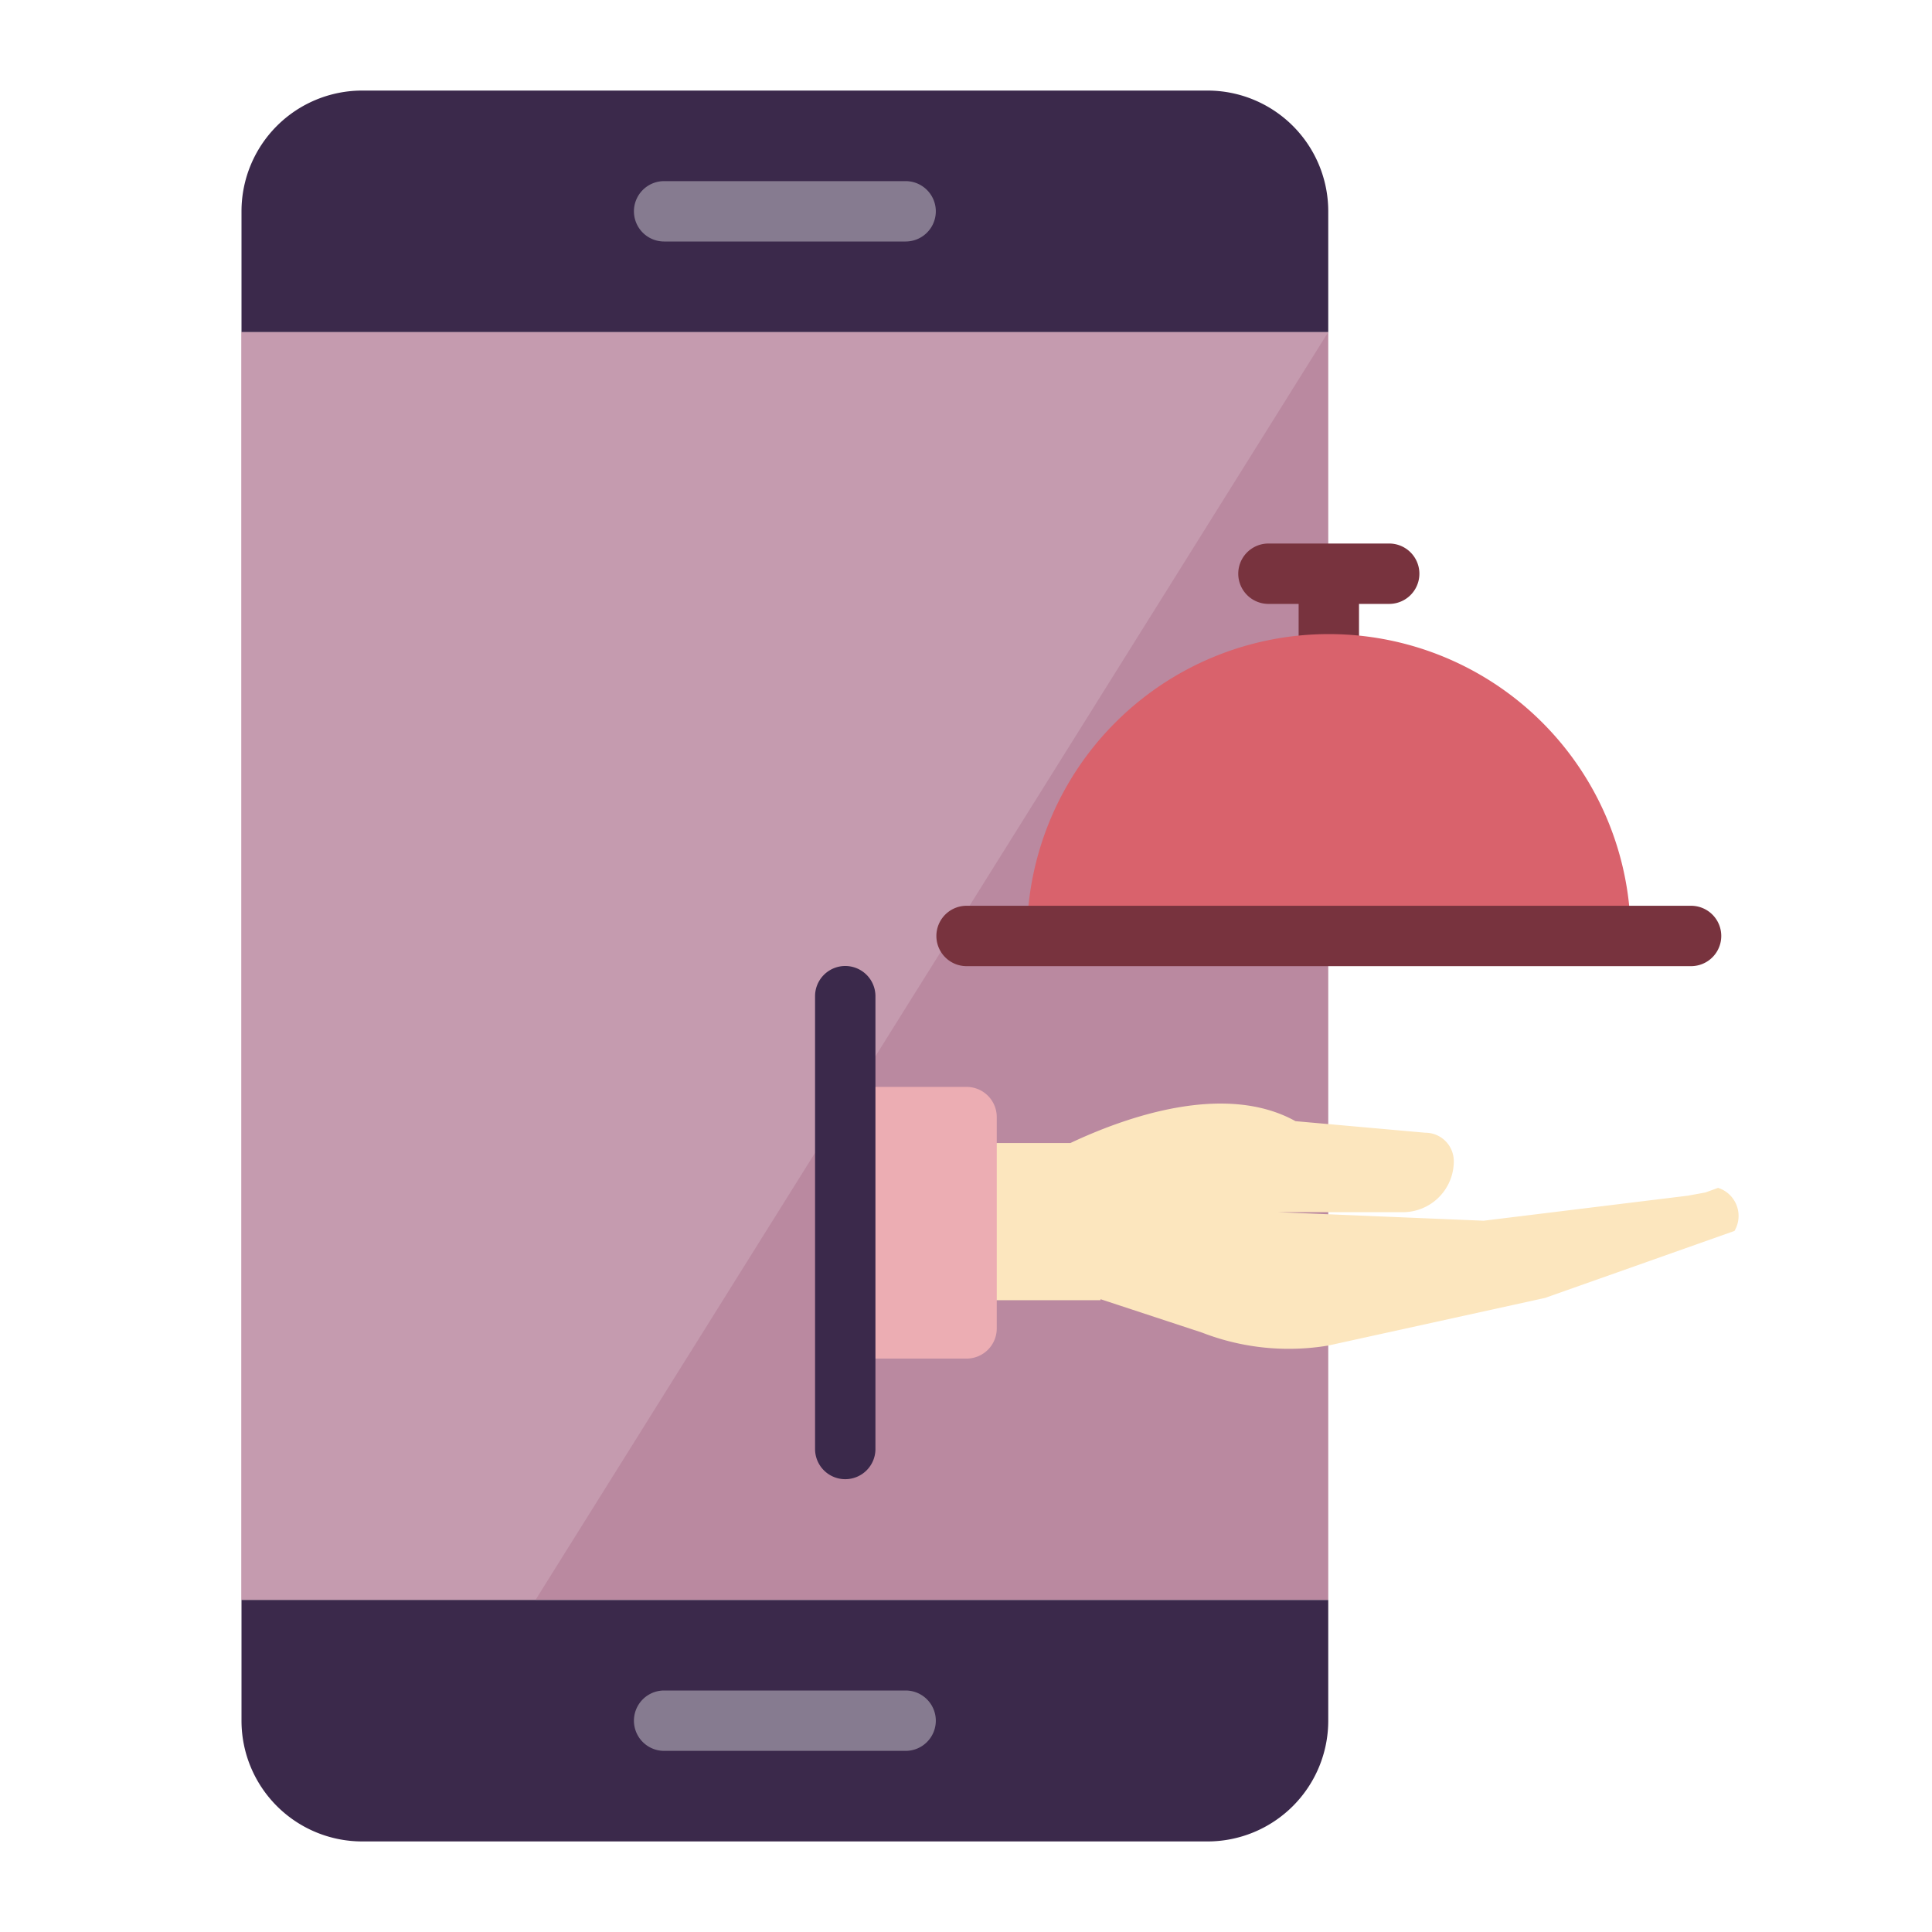 <svg id="Layer_1" height="512" viewBox="0 0 64 64" width="512" xmlns="http://www.w3.org/2000/svg" data-name="Layer 1"><path d="m8 11h36v42h-36z" fill="#ba89a0"/><path d="m8 11h36l-26.261 42h-9.739z" fill="#c59baf"/><path d="m12 3h28a4 4 0 0 1 4 4v4a0 0 0 0 1 0 0h-36a0 0 0 0 1 0 0v-4a4 4 0 0 1 4-4z" fill="#3b294b"/><path d="m30 8h-8a1 1 0 0 1 0-2h8a1 1 0 0 1 0 2z" fill="#867b90"/><path d="m8 53h36a0 0 0 0 1 0 0v4a4 4 0 0 1 -4 4h-28a4 4 0 0 1 -4-4v-4a0 0 0 0 1 0 0z" fill="#3b294b"/><path d="m30 58h-8a1 1 0 0 1 0-2h8a1 1 0 0 1 0 2z" fill="#867b90"/><path d="m56.914 39.349-.414.151s-.054.013-.6.11l-6.753.828-6.8-.283h4.124a1.688 1.688 0 0 0 1.688-1.688.943.943 0 0 0 -.944-.944l-4.3-.383c-2.359-1.307-5.653-.126-7.456.724h-4.442a.744.744 0 0 0 -.743.744v3.719a.744.744 0 0 0 .743.744h5.439v-.034l3.363 1.107a7.945 7.945 0 0 0 4.181.429l7.187-1.579 6.27-2.218a.977.977 0 0 0 -.543-1.427z" fill="#fce6be"/><path d="m28.019 36.005h4a1 1 0 0 1 1 1v7a1 1 0 0 1 -1 1h-4a0 0 0 0 1 0 0v-9a0 0 0 0 1 0 0z" fill="#ecadb3"/><path d="m28 49a1 1 0 0 1 -1-1v-15a1 1 0 0 1 2 0v15a1 1 0 0 1 -1 1z" fill="#3b294b"/><path d="m46.019 18.005h-4a1 1 0 0 0 0 2h1v2a1 1 0 1 0 2 0v-2h1a1 1 0 0 0 0-2z" fill="#78333e"/><path d="m44.019 21.005a10 10 0 0 0 -10 10h20a10 10 0 0 0 -10-10z" fill="#d9626c"/><path d="m56.019 32.005h-24a1 1 0 1 1 0-2h24a1 1 0 0 1 0 2z" fill="#78333e"/></svg>